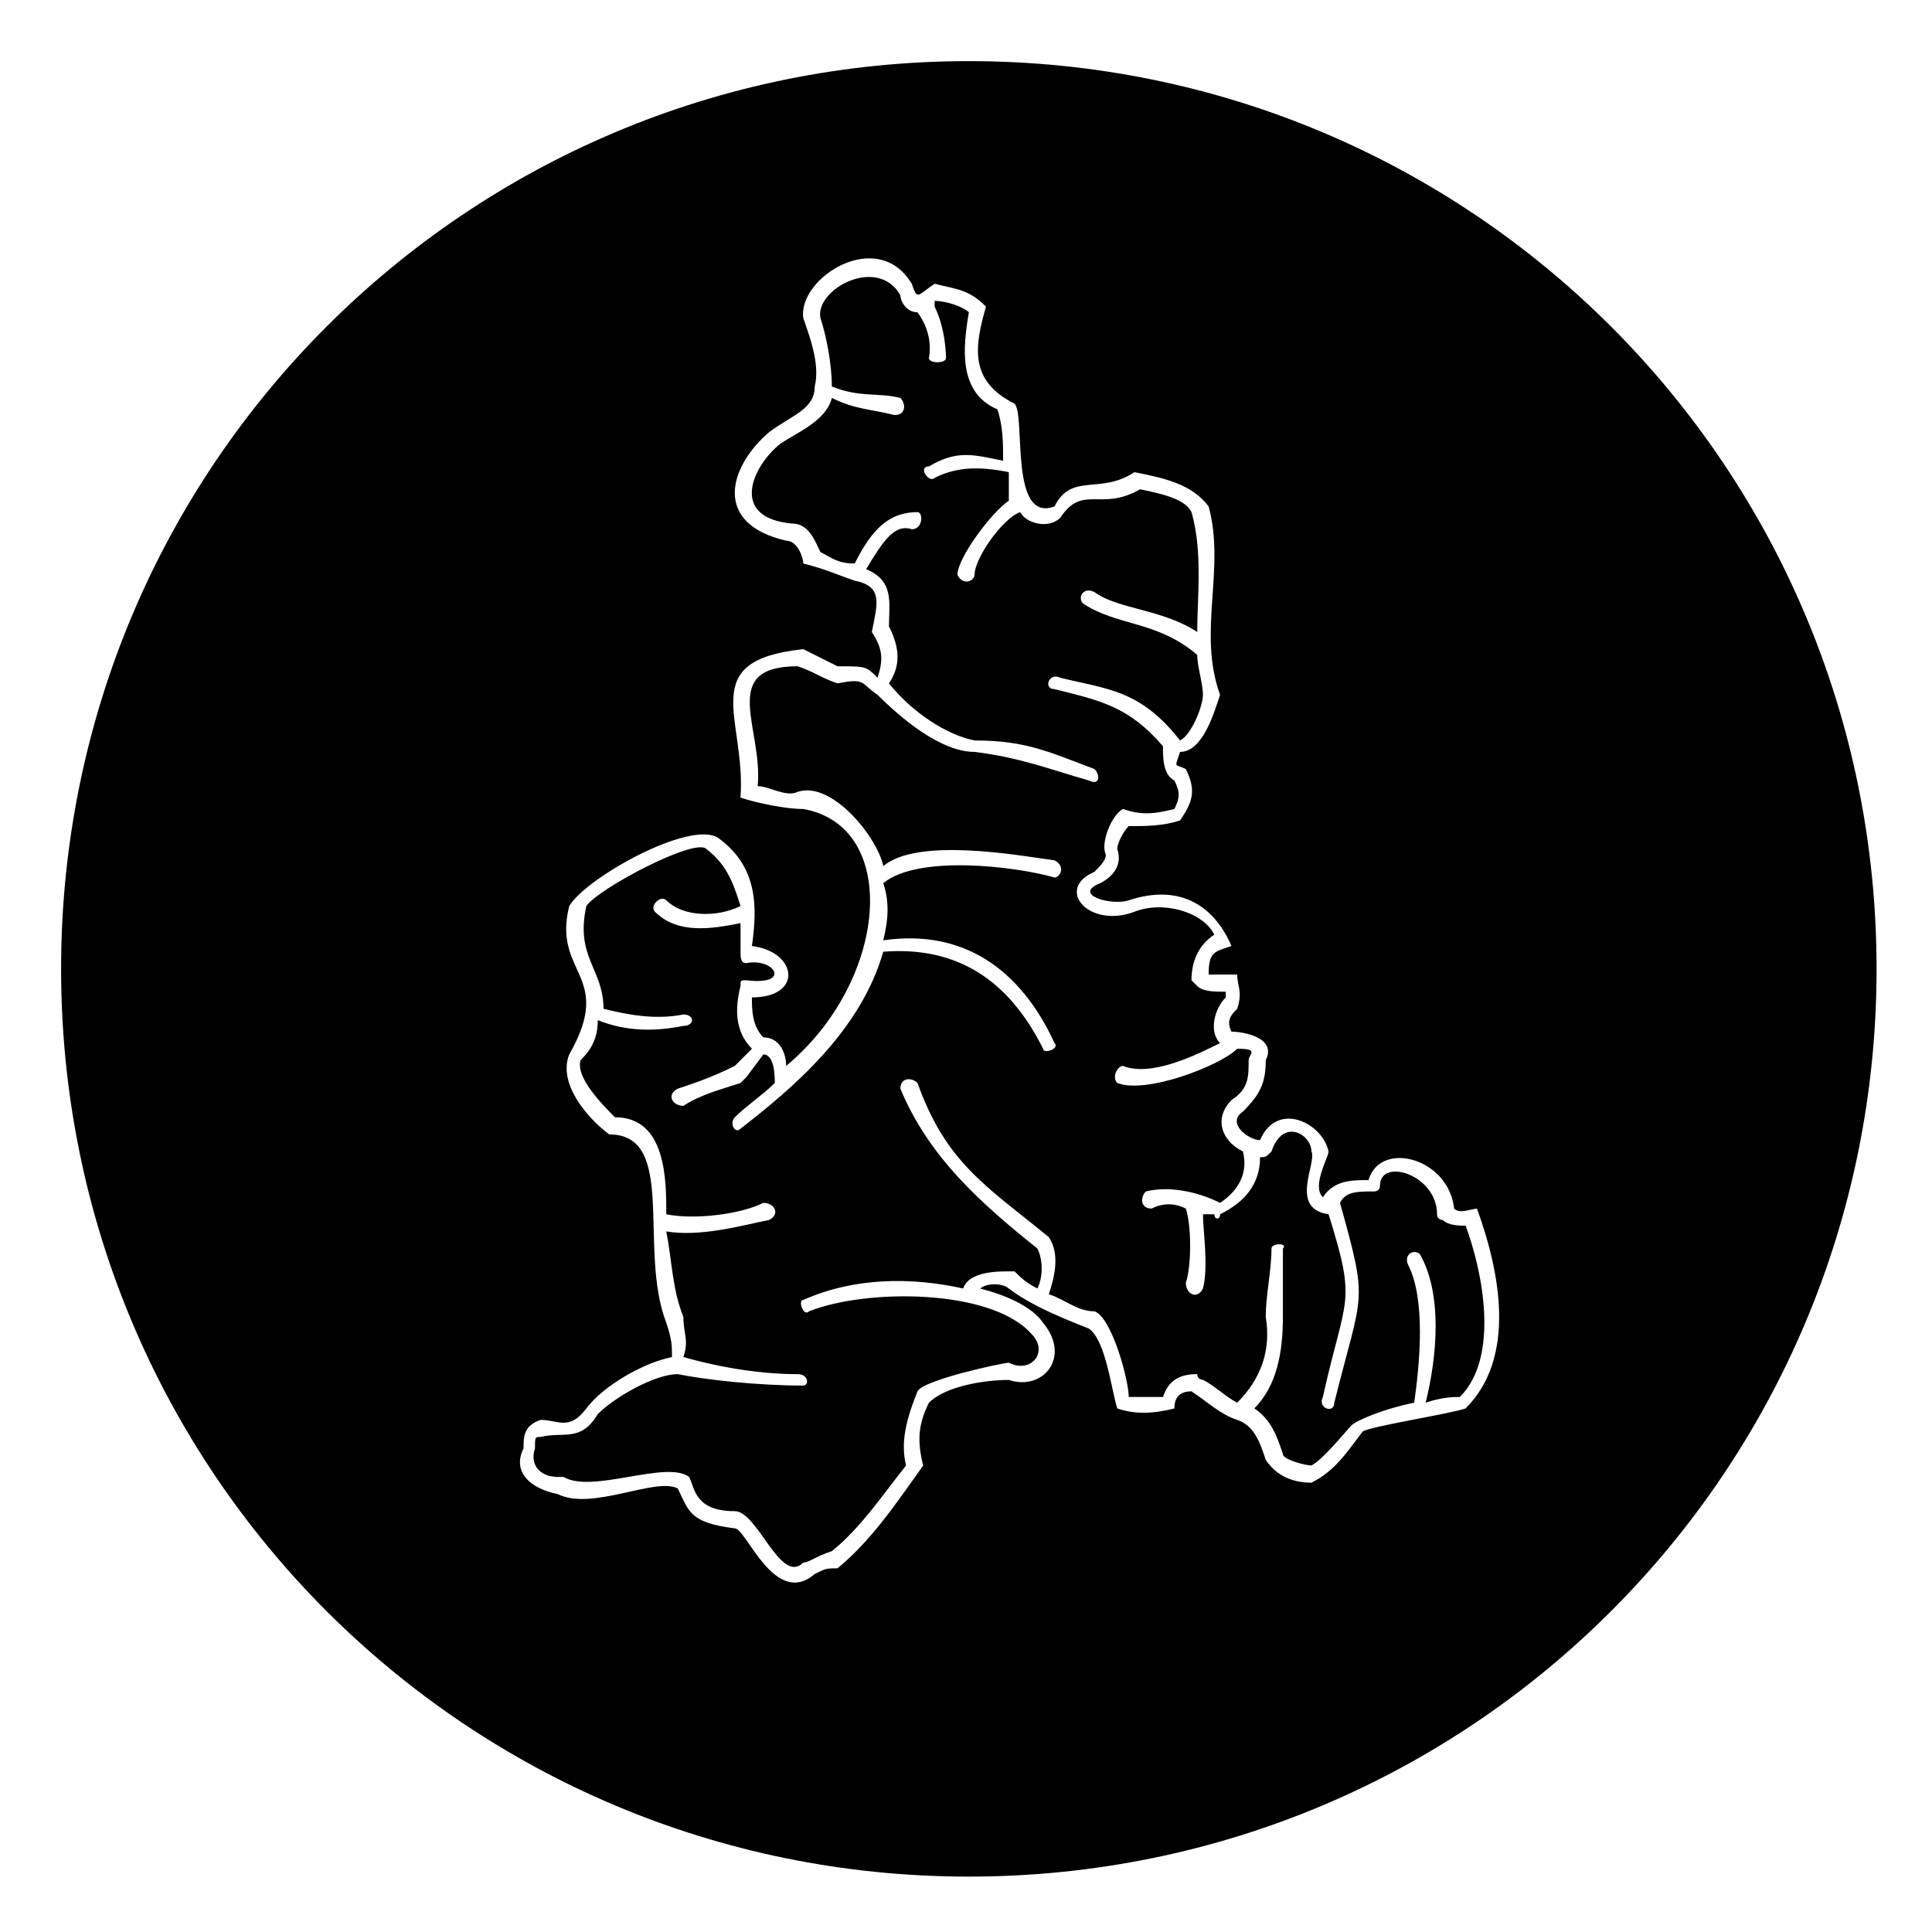 <?xml version="1.0" encoding="UTF-8"?>
<!-- Uploaded to: ICON Repo, www.svgrepo.com, Generator: ICON Repo Mixer Tools -->
<svg fill="#000000" width="800px" height="800px" version="1.1" viewBox="144 144 512 512" xmlns="http://www.w3.org/2000/svg">
 <path d="m400.75 160.2c133.14 0 240.56 107.42 240.56 240.56 0 133.14-107.42 240.56-240.56 240.56s-240.56-107.42-240.56-240.56c0-133.14 107.42-240.56 240.56-240.56zm-108.93 379.75c-7.566-1.512-12.105-6.051-9.078-12.105 0-3.027 0-6.051 4.539-7.566 4.539 0 7.566 3.027 12.105-3.027 4.539-6.051 15.129-12.105 22.695-13.617 0-3.027 0-4.539-1.512-9.078-7.566-19.668 3.027-49.926-15.129-49.926-6.051-4.539-13.617-13.617-10.59-21.18 12.105-21.18-4.539-21.18 0-39.336 4.539-7.566 31.773-22.695 39.336-18.156 10.59 7.566 10.59 18.156 9.078 28.746 12.105 1.512 13.617 13.617 0 13.617 0 3.027 0 7.566 3.027 10.59 4.539 0 6.051 4.539 6.051 7.566 27.234-22.695 30.258-63.543 4.539-68.082-4.539 0-12.105-1.512-16.641-3.027 1.512-21.18-12.105-36.312 16.641-39.336 3.027 1.512 6.051 3.027 9.078 4.539 7.566 0 7.566 0 10.59 3.027 1.512-4.539 1.512-7.566-1.512-12.105 1.512-7.566 3.027-12.105-4.539-13.617-4.539-1.512-7.566-3.027-13.617-4.539 0-1.512-1.512-6.051-4.539-6.051-19.668-4.539-15.129-19.668-4.539-28.746 6.051-4.539 12.105-6.051 12.105-12.105 1.512-6.051-1.512-13.617-3.027-18.156-1.512-10.59 19.668-24.207 28.746-9.078 1.512 4.539 1.512 3.027 6.051 0 6.051 1.512 9.078 1.512 13.617 6.051-3.027 10.59-4.539 19.668 7.566 25.719 3.027 3.027-1.512 31.773 10.59 27.234 4.539-9.078 12.105-3.027 21.18-9.078 7.566 1.512 15.129 3.027 19.668 9.078 4.539 16.641-3.027 33.285 3.027 49.926-1.512 4.539-4.539 15.129-10.59 15.129-1.512 4.539-1.512 3.027 1.512 4.539 3.027 6.051 1.512 9.078-1.512 13.617-4.539 1.512-9.078 1.512-13.617 1.512-1.512 1.512-3.027 4.539-3.027 6.051 1.512 4.539-1.512 7.566-4.539 9.078-7.566 3.027 3.027 6.051 7.566 4.539 13.617-4.539 22.695 1.512 27.234 12.105-4.539 1.512-6.051 1.512-6.051 7.566h7.566c0 3.027 1.512 4.539 0 9.078-1.512 1.512-3.027 3.027-1.512 6.051 3.027 0 12.105 1.512 9.078 7.566 0 6.051-1.512 9.078-6.051 13.617-4.539 3.027 1.512 7.566 4.539 7.566 4.539-10.59 16.641-4.539 18.156 3.027 0 1.512-4.539 9.078-1.512 12.105 3.027-4.539 7.566-4.539 12.105-4.539 3.027-10.59 21.18-6.051 22.695 7.566 1.512 1.512 4.539 0 6.051 0 6.051 16.641 10.59 39.336-3.027 52.953-4.539 1.512-24.207 4.539-27.234 6.051-4.539 6.051-7.566 10.59-13.617 13.617-4.539 0-9.078-1.512-12.105-6.051-1.512-4.539-3.027-9.078-7.566-10.59-4.539-1.512-7.566-4.539-12.105-7.566-3.027 0-4.539 1.512-4.539 4.539-6.051 1.512-10.59 1.512-15.129 0-1.512-4.539-3.027-18.156-7.566-21.18-7.566-3.027-15.129-6.051-21.18-10.59-1.512-1.512-6.051-1.512-7.566 0 6.051 1.512 13.617 4.539 16.641 9.078 7.566 9.078 0 18.156-9.078 15.129-6.051 0-16.641 1.512-21.18 6.051-3.027 6.051-3.027 10.59-1.512 16.641-7.566 10.59-13.617 19.668-22.695 27.234-3.027 0-3.027 0-6.051 1.512-10.59 9.078-18.156-12.105-21.18-12.105-12.105-1.512-12.105-4.539-15.129-10.59-6.051-3.027-22.695 6.051-31.773 1.512zm148.27-108.93c-1.512-1.512 0-4.539 1.512-4.539 7.566 3.027 19.668-3.027 25.719-6.051-3.027-3.027-1.512-9.078 1.512-12.105v-1.512c-3.027 0-6.051 0-7.566-1.512l-1.512-1.512c0-4.539 1.512-9.078 6.051-12.105-3.027-6.051-13.617-9.078-21.18-6.051-12.105 4.539-21.18-6.051-10.59-10.59 1.512-1.512 3.027-3.027 3.027-4.539-1.512-3.027 1.512-10.59 4.539-12.105 4.539 1.512 7.566 1.512 13.617 0 1.512-3.027 1.512-4.539 0-7.566-3.027-1.512-3.027-6.051-3.027-9.078-9.078-10.59-16.641-12.105-28.746-15.129-3.027 0-1.512-4.539 1.512-3.027 12.105 3.027 21.18 3.027 31.773 16.641 3.027-1.512 6.051-9.078 6.051-12.105s-1.512-7.566-1.512-10.59c-10.59-9.078-21.18-7.566-30.258-13.617-1.512-1.512 0-4.539 3.027-3.027 6.051 4.539 18.156 4.539 27.234 10.59 0-9.078 1.512-21.18-1.512-31.773-1.512-3.027-6.051-4.539-13.617-6.051-10.59 6.051-15.129-1.512-21.18 7.566-3.027 3.027-9.078 1.512-10.59-1.512-4.539 1.512-12.105 12.105-12.105 16.641 0 1.512-3.027 3.027-4.539 0 0-4.539 9.078-16.641 13.617-19.668v-7.566c-7.566-1.512-13.617-1.512-19.668 1.512-1.512 1.512-4.539-3.027-1.512-3.027 7.566-4.539 12.105-3.027 19.668-1.512 0-4.539 0-9.078-1.512-13.617-10.59-4.539-9.078-16.641-7.566-25.719-1.512-1.512-6.051-3.027-9.078-3.027v1.512c3.027 6.051 3.027 13.617 3.027 13.617 0 1.512-4.539 1.512-4.539 0 0 0 1.512-6.051-3.027-12.105-3.027 0-4.539-3.027-4.539-4.539-6.051-10.59-22.695-1.512-21.18 6.051 1.512 4.539 3.027 12.105 3.027 18.156 7.566 3.027 12.105 1.512 18.156 3.027 1.512 1.512 1.512 4.539-1.512 4.539-6.051-1.512-10.59-1.512-16.641-4.539-1.512 6.051-9.078 9.078-13.617 12.105-7.566 6.051-13.617 19.668 3.027 21.18 4.539 0 6.051 4.539 7.566 7.566 3.027 1.512 4.539 3.027 9.078 3.027 4.539-9.078 9.078-13.617 16.641-13.617 1.512 0 1.512 4.539-1.512 4.539-4.539-1.512-7.566 3.027-12.105 10.59 7.566 3.027 6.051 9.078 6.051 15.129 3.027 6.051 3.027 10.59 0 15.129 6.051 7.566 15.129 13.617 22.695 15.129 13.617 0 19.668 3.027 31.773 7.566 1.512 1.512 1.512 4.539-1.512 3.027-10.59-3.027-18.156-6.051-30.258-7.566-9.078 0-19.668-9.078-25.719-15.129-4.539-3.027-3.027-4.539-10.59-3.027-4.539-1.512-6.051-3.027-10.59-4.539-21.18 0-9.078 16.641-10.59 31.773 3.027 0 7.566 3.027 10.59 1.512 9.078-3.027 21.18 12.105 22.695 19.668 9.078-7.566 34.797-3.027 45.387-1.512 3.027 1.512 1.512 4.539 0 4.539-10.59-3.027-36.312-6.051-45.387 1.512 1.512 4.539 1.512 9.078 0 15.129 21.18-3.027 36.312 7.566 45.387 27.234 1.512 1.512-3.027 3.027-3.027 1.512-9.078-18.156-22.695-27.234-42.363-25.719-6.051 21.18-24.207 36.312-37.824 46.902-1.512 1.512-3.027-1.512-1.512-3.027 3.027-3.027 7.566-6.051 10.59-9.078 0-1.512 0-7.566-3.027-7.566l-4.539 6.051-1.512 1.512c-4.539 1.512-10.59 3.027-15.129 6.051-3.027 0-4.539-3.027-1.512-4.539 4.539-1.512 9.078-3.027 15.129-6.051l4.539-4.539c-4.539-4.539-4.539-10.59-3.027-16.641 0-1.512 0-1.512 1.512-1.512 12.105 1.512 7.566-6.051 0-4.539-1.512 0-1.512-1.512-1.512-3.027v-7.566c-7.566 1.512-16.641 3.027-22.695-3.027-1.512-1.512 1.512-4.539 3.027-3.027 4.539 4.539 13.617 4.539 19.668 1.512-1.512-4.539-3.027-10.59-9.078-15.129-3.027-3.027-28.746 10.59-31.773 15.129-3.027 13.617 4.539 16.641 4.539 27.234 6.051 1.512 13.617 3.027 21.18 1.512 3.027 0 3.027 3.027 0 3.027-7.566 1.512-15.129 1.512-22.695-1.512 0 4.539-1.512 7.566-4.539 10.59-1.512 4.539 6.051 12.105 9.078 15.129 13.617 0 13.617 16.641 13.617 25.719 7.566 1.512 19.668 0 25.719-3.027 3.027 0 4.539 3.027 1.512 4.539-7.566 1.512-18.156 4.539-27.234 3.027 1.512 7.566 1.512 15.129 4.539 22.695 0 4.539 1.512 6.051 0 10.59 10.59 3.027 21.18 4.539 30.258 4.539 3.027 0 3.027 3.027 1.512 3.027-12.105 0-25.719-1.512-33.285-3.027-6.051 0-16.641 6.051-21.18 10.59-4.539 7.566-9.078 4.539-15.129 6.051-1.512 0-1.512 0-1.512 3.027-1.512 4.539 1.512 7.566 6.051 7.566h1.512c7.566 4.539 27.234-4.539 33.285 0 1.512 3.027 1.512 9.078 12.105 9.078 6.051 0 12.105 19.668 18.156 13.617 1.512 0 3.027-1.512 7.566-3.027 7.566-6.051 13.617-15.129 19.668-22.695-1.512-6.051 0-12.105 3.027-19.668 1.512-3.027 22.695-7.566 24.207-7.566 6.051 3.027 10.59-3.027 6.051-7.566-10.59-12.105-43.875-12.105-59.004-6.051-1.512 1.512-3.027-3.027-1.512-3.027 13.617-6.051 28.746-6.051 42.363-3.027 1.512-4.539 9.078-4.539 12.105-4.539h1.512c1.512 1.512 3.027 3.027 6.051 4.539 1.512-3.027 1.512-7.566 0-10.59-15.129-12.105-28.746-24.207-36.312-42.363 0-3.027 3.027-3.027 4.539-1.512 7.566 21.18 18.156 27.234 34.797 40.848 3.027 4.539 1.512 10.59 0 15.129 4.539 1.512 7.566 4.539 12.105 4.539 4.539 1.512 9.078 18.156 9.078 22.695h9.078c1.512-4.539 4.539-6.051 9.078-6.051 0 1.512 1.512 1.512 1.512 1.512 3.027 1.512 6.051 4.539 9.078 6.051 6.051-6.051 9.078-13.617 7.566-22.695 0-6.051 1.512-12.105 1.512-18.156 0-1.512 4.539-1.512 3.027 0v18.156c0 9.078-1.512 18.156-7.566 24.207 4.539 3.027 6.051 7.566 7.566 12.105 0 1.512 6.051 3.027 7.566 3.027 3.027-1.512 9.078-9.078 10.59-10.59s9.078-4.539 16.641-6.051c1.512-10.59 3.027-27.234-1.512-36.312-1.512-3.027 1.512-4.539 3.027-3.027 6.051 10.59 4.539 27.234 1.512 39.336 4.539-1.512 7.566-1.512 9.078-1.512 10.59-10.59 6.051-33.285 1.512-45.387-1.512 0-4.539 0-6.051-1.512 0 0-1.512 0-1.512-1.512 0-10.59-15.129-15.129-15.129-7.566 0 1.512-1.512 1.512-1.512 1.512-4.539 0-7.566 0-9.078 3.027 7.566 27.234 6.051 22.695-1.512 52.953 0 3.027-4.539 1.512-3.027-1.512 6.051-27.234 9.078-24.207 1.512-48.414-10.59-1.512-3.027-13.617-4.539-16.641 0-4.539-7.566-9.078-10.59 0-1.512 1.512-1.512 1.512-3.027 1.512 0 7.566-4.539 12.105-10.59 15.129 0 1.512-1.512 1.512-1.512 0h-3.027c0 4.539 1.512 13.617 0 19.668-1.512 3.027-4.539 1.512-4.539-1.512 1.512-4.539 1.512-15.129 0-19.668-3.027-1.512-6.051-1.512-9.078 0-3.027 0-3.027-3.027-1.512-4.539 6.051-1.512 13.617 0 19.668 3.027 4.539-3.027 7.566-7.566 6.051-13.617-6.051-3.027-7.566-9.078-3.027-13.617 4.539-3.027 4.539-6.051 4.539-10.59 0-1.512 3.027-3.027-3.027-3.027-4.539 4.539-24.207 12.105-31.773 9.078z" fill-rule="evenodd"/>
</svg>